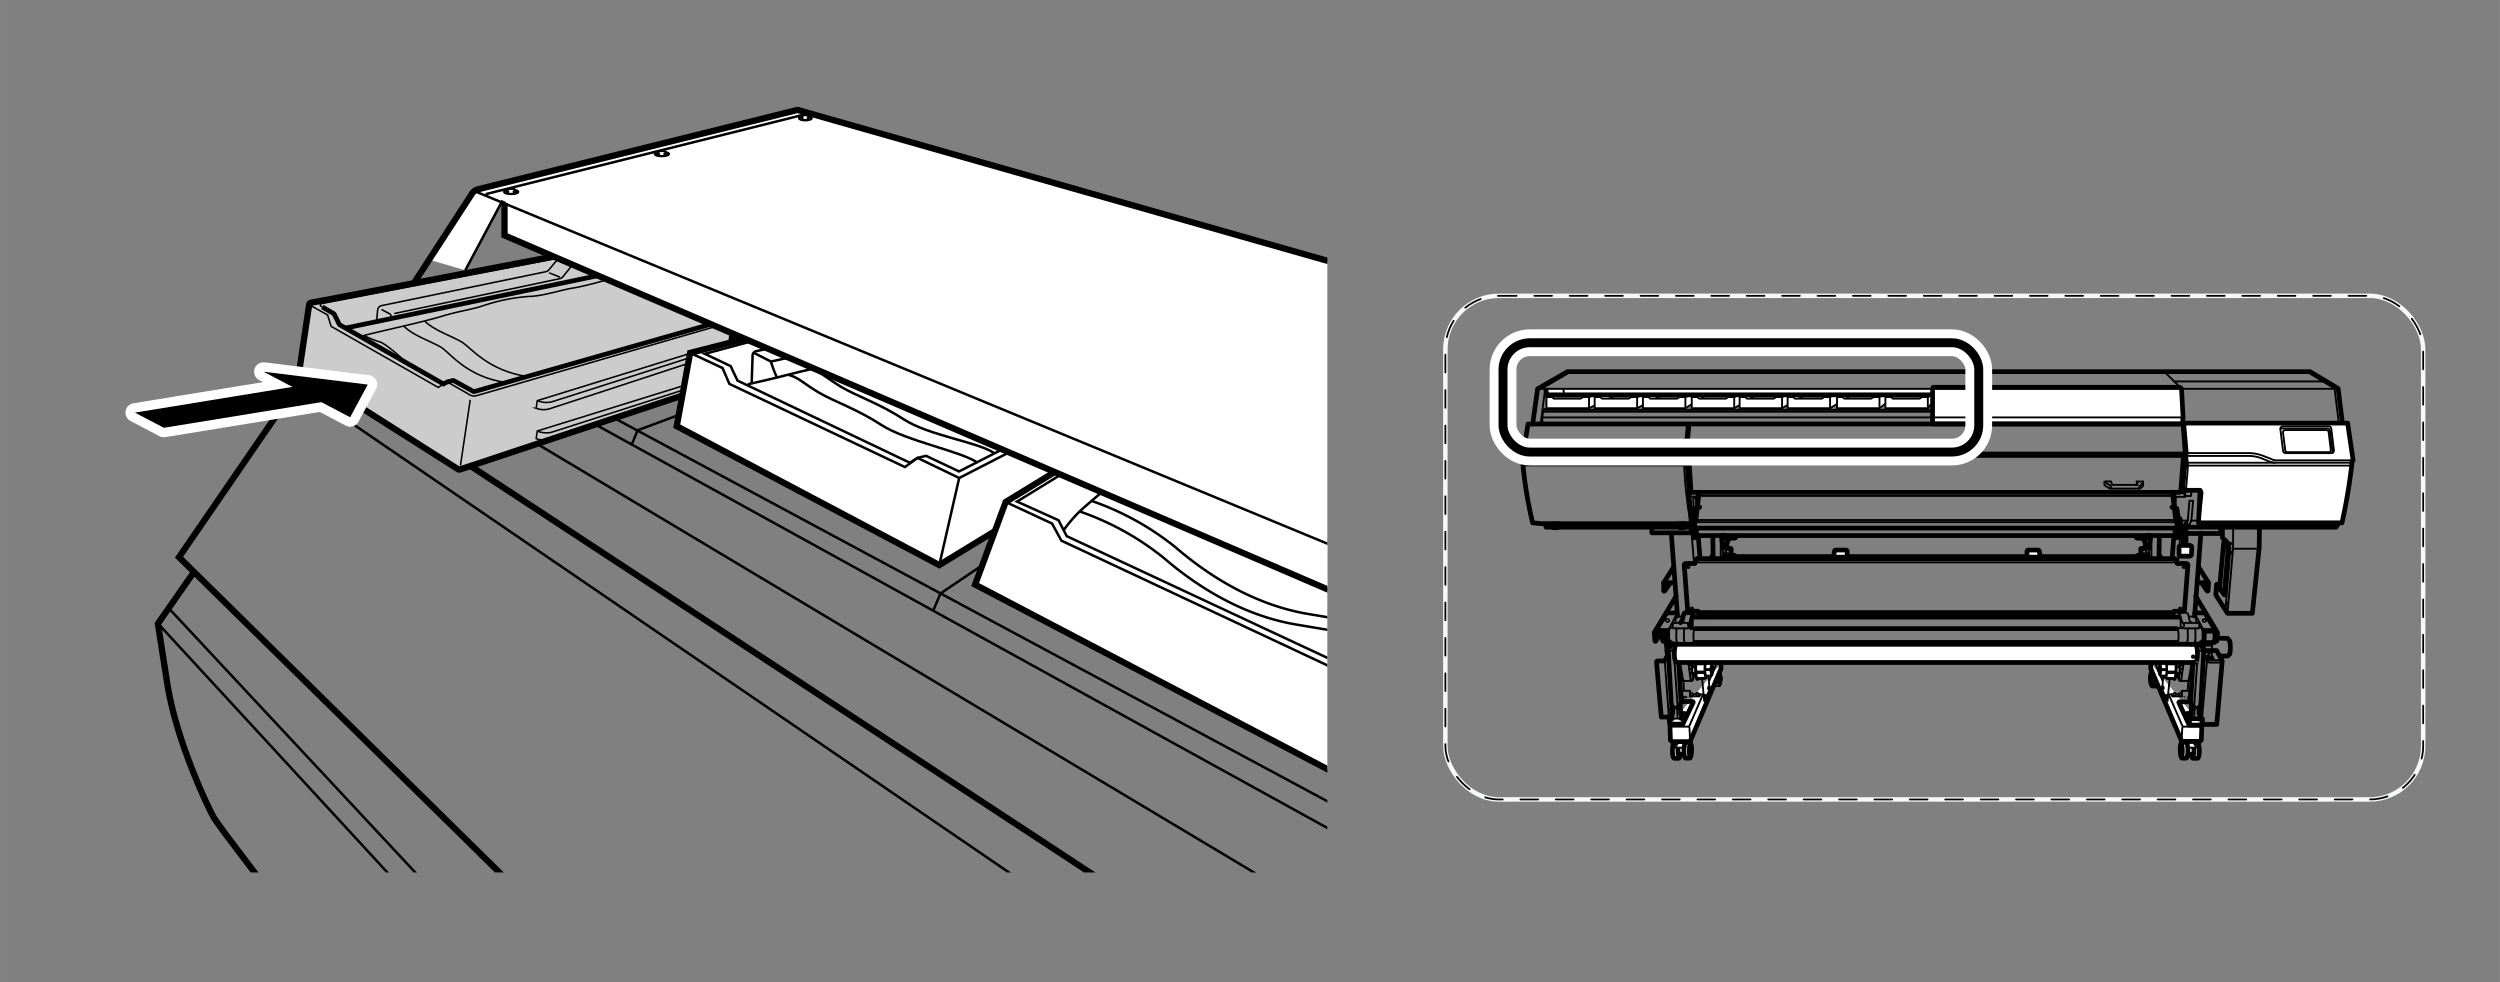 <svg xmlns="http://www.w3.org/2000/svg" xmlns:xlink="http://www.w3.org/1999/xlink" width="140mm" height="55mm" viewBox="0 0 396.85 155.91"><rect x="0" y="0" width="396.85" height="155.91" fill="#808080" stroke="none"/><defs><style>.cls-1,.cls-10,.cls-12,.cls-13,.cls-16,.cls-17,.cls-20,.cls-4,.cls-5,.cls-7,.cls-8,.cls-9{fill:none;}.cls-18,.cls-19,.cls-2,.cls-3,.cls-6{fill:#fff;}.cls-10,.cls-12,.cls-13,.cls-15,.cls-16,.cls-17,.cls-18,.cls-19,.cls-2,.cls-20,.cls-3,.cls-4,.cls-5,.cls-6,.cls-8{stroke:#000;}.cls-10,.cls-15,.cls-2,.cls-20,.cls-21,.cls-3,.cls-4,.cls-5,.cls-8,.cls-9{stroke-linecap:round;}.cls-10,.cls-2,.cls-21,.cls-3,.cls-4,.cls-5,.cls-8,.cls-9{stroke-linejoin:round;}.cls-2,.cls-4{stroke-width:0.3px;}.cls-17,.cls-3,.cls-5,.cls-6{stroke-width:0.75px;}.cls-12,.cls-13,.cls-15,.cls-16,.cls-17,.cls-18,.cls-19,.cls-20,.cls-6,.cls-7{stroke-miterlimit:10;}.cls-7{stroke:#f7f8f8;stroke-width:0.71px;}.cls-8{stroke-width:0.28px;stroke-dasharray:2.81 2.81 2.81 2.81 2.81 2.81;}.cls-21,.cls-9{stroke:#fff;}.cls-9{stroke-width:4.25px;}.cls-10{stroke-width:1.42px;}.cls-11{clip-path:url(#clip-path);}.cls-12,.cls-19{stroke-width:0.4px;}.cls-14{clip-path:url(#clip-path-2);}.cls-15{fill:#ccc;}.cls-16{stroke-width:0.25px;}.cls-21{stroke-width:3px;}</style><clipPath id="clip-path"><rect id="SVGID" class="cls-1" x="18.77" y="13.42" width="191.93" height="125.08"/></clipPath><clipPath id="clip-path-2"><polygon class="cls-1" points="80.05 32.51 80.05 37.66 117.37 53.72 117.14 54.38 109.51 56.32 107.39 67.95 71.67 78.55 44.36 59.34 48.93 40.81 80.05 32.51"/></clipPath></defs><g id="レイヤー_4" data-name="レイヤー 4"><rect class="cls-1" width="396.85" height="155.91"/></g><g id="レイヤー_2" data-name="レイヤー 2"><polygon class="cls-2" points="350.27 104.12 350.55 104.58 351.42 104.58 351.17 104.12 350.27 104.12"/><path class="cls-3" d="M266.54,117.88h-.73c-.17,0-.32.54-.33,1.23s.11,1.26.29,1.27h.72c.17,0,.32-.54.33-1.23S266.71,117.89,266.54,117.88Z"/><ellipse class="cls-4" cx="266.51" cy="119.13" rx="1.25" ry="0.31" transform="translate(142.77 383.53) rotate(-89)"/><path class="cls-3" d="M266.63,117.56v.4a5.68,5.68,0,0,0-.27.88c0,.26,0,.8,0,.8l.1.08h1.06l0-2.16"/><polyline class="cls-2" points="266.26 118.55 266.39 119 266.49 119 266.49 118.45"/><polyline class="cls-2" points="266.99 118.53 267.19 119.02 267.37 119.02 267.5 118.39"/><path class="cls-2" d="M266.32,118a2.34,2.34,0,0,1-.31.5c-.13.11-.07.2,0,.19H267a.63.63,0,0,0,.41-.25l.18-.38s.06-.18-.13-.17h-.8A.28.28,0,0,0,266.32,118Z"/><path class="cls-3" d="M268.26,117.85h-.64c-.16,0-.3.54-.31,1.23s.1,1.26.26,1.27h.65c.16,0,.3-.55.31-1.24S268.42,117.86,268.26,117.85Z"/><ellipse class="cls-4" cx="268.29" cy="119.1" rx="1.04" ry="0.24" transform="translate(144.84 385.41) rotate(-89.07)"/><ellipse class="cls-4" cx="268.24" cy="119.1" rx="1.25" ry="0.29" transform="translate(144.79 385.36) rotate(-89.07)"/><ellipse class="cls-4" cx="268.37" cy="119.1" rx="0.76" ry="0.18" transform="translate(144.91 385.49) rotate(-89.07)"/><path class="cls-2" d="M273,106.72h-.64c-.16,0-.3.48-.31,1.08s.1,1.1.26,1.11.59,0,.65,0,.3-.47.31-1.08S273.15,106.73,273,106.72Z"/><ellipse class="cls-4" cx="273.02" cy="107.82" rx="0.91" ry="0.24" transform="translate(160.06 378.75) rotate(-88.92)"/><ellipse class="cls-4" cx="272.97" cy="107.81" rx="1.1" ry="0.29" transform="translate(160.02 378.7) rotate(-88.92)"/><ellipse class="cls-4" cx="273.1" cy="107.82" rx="0.66" ry="0.18" transform="translate(160.14 378.83) rotate(-88.92)"/><path class="cls-3" d="M265.21,115a2.75,2.75,0,0,0-.11.51c0,.15.07,2,.07,2l.23.22,2.81,0,.15-.19,4.83-11.37,0-.87"/><line class="cls-4" x1="272.55" y1="105.18" x2="271.33" y2="108.05"/><path class="cls-2" d="M269.47,105.93h-.74s-.1,0-.1.43.1.47.1.47h.67"/><path class="cls-2" d="M269.5,107.78l1.12,0,.21-.15c.15,0,.27-.59.27-1.31S271,105,270.83,105l-.07-.11-1.21-.11-.06-.05h-.22s-.19.23-.19,1.62.26,1.56.26,1.56h.18l.06-.1Z"/><path class="cls-2" d="M271.74,107.22c.11,0,.21-.42.21-.92s-.1-.92-.21-.92l-.07-.07h-.8c-.1,0-.18.27-.18,1.12s.21.84.21.84Z"/><path class="cls-4" d="M271.74,107.22c-.11,0-.2-.42-.2-.92s.09-.92.2-.92"/><ellipse class="cls-4" cx="271.8" cy="106.3" rx="0.11" ry="0.51"/><path class="cls-4" d="M270.57,106.56c0-.09,0-.17,0-.26a6.14,6.14,0,0,1,.06-.82"/><ellipse class="cls-2" cx="271.88" cy="106.3" rx="0.08" ry="0.35"/><line class="cls-4" x1="271.54" y1="106.38" x2="270.74" y2="106.38"/><line class="cls-4" x1="271.54" y1="106.21" x2="270.74" y2="106.21"/><path class="cls-4" d="M269.36,105.21l1.1,0,.2,0c0-.18.11-.29.17-.29"/><path class="cls-4" d="M269.31,106.84h1.27c.05.45.14.77.25.77"/><line class="cls-4" x1="269.39" y1="105.46" x2="270.57" y2="105.46"/><path class="cls-4" d="M270.46,105.24c-.17.07,0,.14,0,.12l.16.12"/><path class="cls-4" d="M269.36,106.6h1.18l-.15.09s-.06.07,0,.12"/><path class="cls-4" d="M269.49,104.71a3.23,3.23,0,0,0-.23,1.61c0,1.28.26,1.57.26,1.57"/><line class="cls-4" x1="269.51" y1="104.93" x2="270.79" y2="104.97"/><line class="cls-4" x1="269.45" y1="107.64" x2="270.78" y2="107.61"/><path class="cls-4" d="M266.71,105.2l.43,2.63a.35.35,0,0,0,.34.26h1c.25,0,.34-.26.49-1.29"/><path class="cls-4" d="M268,105.16l.34,2.48s0,.45.2.45"/><line class="cls-4" x1="268.42" y1="105.2" x2="268.59" y2="106.1"/><line class="cls-4" x1="268.73" y1="105.93" x2="268.76" y2="105.2"/><line class="cls-4" x1="268.08" y1="105.65" x2="268.51" y2="105.65"/><line class="cls-4" x1="268.14" y1="106.2" x2="268.59" y2="106.2"/><line class="cls-4" x1="268.7" y1="106.74" x2="268.68" y2="107.96"/><line class="cls-4" x1="268.59" y1="106.48" x2="268.27" y2="107.17"/><path class="cls-2" d="M264.93,98.4c0-.07-.11-.12-.24-.12s-.25,0-.25.12v.19c0,.06.11.11.25.11s.24,0,.24-.11Z"/><path class="cls-2" d="M267.59,113.14c0-.06-.08-.12-.19-.12s-.19.06-.19.12v.2c0,.06.08.12.19.12s.19-.06.19-.12Z"/><polyline class="cls-5" points="371.43 82.81 370.83 83.69 347.35 83.69 347.33 83.58 346.88 83.58"/><polyline class="cls-2" points="247.03 62.53 245.49 63.03 245.49 64.8 252.24 64.8 256.88 62.56 253.71 62.51 252.24 63.03 251.32 63.03 250.91 63.28 246.65 63.28 246.39 63.03 245.49 63.03"/><polyline class="cls-2" points="254.68 62.53 253.14 63.03 253.14 64.8 259.88 64.8 264.18 62.56 261.36 62.51 259.88 63.03 258.96 63.03 258.55 63.28 254.29 63.28 254.04 63.03 253.14 63.03"/><polyline class="cls-2" points="262.34 62.53 260.8 63.03 260.8 64.8 267.54 64.8 271.2 62.49 269.02 62.51 267.54 63.03 266.62 63.03 266.22 63.28 261.96 63.28 261.7 63.03 260.8 63.03"/><polyline class="cls-2" points="270.09 62.53 268.55 63.03 268.55 64.8 275.29 64.8 279.21 62.45 276.47 62.43 275.29 63.03 274.37 63.03 273.97 63.28 269.71 63.28 269.45 63.03 268.55 63.03"/><polyline class="cls-2" points="277.69 62.53 276.15 63.03 276.15 64.8 282.89 64.8 286.94 62.45 284.07 62.43 282.89 63.03 281.97 63.03 281.56 63.28 277.31 63.28 277.05 63.03 276.15 63.03"/><polyline class="cls-2" points="284.8 62.53 283.77 63.03 283.77 64.8 290.51 64.8 294.3 62.51 291.54 62.38 290.51 63.03 289.59 63.03 289.19 63.28 284.93 63.28 284.67 63.03 283.77 63.03"/><polyline class="cls-2" points="292.4 62.53 291.61 63.03 291.61 64.8 298.35 64.8 299.98 63.58 299.82 61.98 298.35 63.03 297.43 63.03 297.02 63.28 292.76 63.28 292.5 63.03 291.61 63.03"/><polyline class="cls-2" points="299.85 62.53 299.29 63.03 299.29 64.8 306.03 64.8 307.19 63.3 307.04 61.96 306.03 63.03 305.11 63.03 304.71 63.28 300.45 63.28 300.19 63.03 299.29 63.03"/><polyline class="cls-6" points="245.39 61.83 245.54 62.68 309.14 62.68 309.14 61.83"/><polyline class="cls-5" points="245.41 83.15 245.41 83.69 268.38 83.69"/><path class="cls-5" d="M268.34,83.13H244.72L243.29,83a67.78,67.78,0,0,1-1.52-9,1.71,1.71,0,0,1,.06-.47l.2-1.18-.24-.32.77-4.72h.74l.78-5.58L248.82,59H366.7l4.46,2.68.68,5.49"/><line class="cls-4" x1="241.83" y1="73.52" x2="267.33" y2="73.52"/><line class="cls-4" x1="241.81" y1="73.88" x2="267.29" y2="73.88"/><polygon class="cls-3" points="246.44 83.15 246.56 83.77 247.21 83.77 247.31 83.13 246.44 83.15"/><polygon class="cls-3" points="266.52 83.15 266.64 83.77 267.29 83.77 267.39 83.13 266.52 83.15"/><polyline class="cls-5" points="262.21 83.71 262.21 84.58 268.63 84.58"/><line class="cls-4" x1="245.26" y1="61.85" x2="244.57" y2="67.27"/><polyline class="cls-4" points="245.39 61.83 245.54 62.68 309.14 62.68 309.14 61.83"/><line class="cls-4" x1="244.74" y1="61.7" x2="249.28" y2="59.02"/><line class="cls-4" x1="248.19" y1="61.79" x2="248.26" y2="62.64"/><polyline class="cls-4" points="245.47 64.85 244.96 65.06 307.46 65.06"/><polyline class="cls-4" points="244.96 65.06 244.96 65.36 307.55 65.36"/><polyline class="cls-4" points="244.96 65.36 244.81 66.26 244.87 67.29"/><line class="cls-4" x1="252.24" y1="63.03" x2="252.24" y2="64.8"/><line class="cls-4" x1="259.88" y1="63.03" x2="259.88" y2="64.8"/><line class="cls-4" x1="267.54" y1="63.03" x2="267.54" y2="64.8"/><line class="cls-4" x1="275.29" y1="63.03" x2="275.29" y2="64.8"/><line class="cls-4" x1="282.89" y1="63.03" x2="282.89" y2="64.8"/><line class="cls-4" x1="290.51" y1="63.03" x2="290.51" y2="64.8"/><line class="cls-4" x1="298.35" y1="63.03" x2="298.35" y2="64.8"/><line class="cls-4" x1="306.03" y1="63.03" x2="306.03" y2="64.8"/><polygon class="cls-3" points="346.47 67.3 306.78 67.3 306.78 61.7 306.87 61.48 346.04 61.48 346.3 61.7 346.54 66.11 346.47 67.3"/><line class="cls-5" x1="243.3" y1="67.3" x2="346.44" y2="67.3"/><line class="cls-4" x1="244.04" y1="61.72" x2="371.09" y2="61.72"/><polyline class="cls-4" points="366.22 59.01 370.59 61.68 371.26 67.11"/><line class="cls-4" x1="346.3" y1="61.7" x2="343.58" y2="59.01"/><line class="cls-4" x1="345.15" y1="60.55" x2="368.79" y2="60.55"/><line class="cls-4" x1="244.81" y1="66.26" x2="346.47" y2="66.26"/><path class="cls-3" d="M346.57,67.59v-.42h26.1l.87,5.91-.22.38,0,.36A89.17,89.17,0,0,1,371.77,83H349l.25-5.17H347l-.36-.16-.13-.36.42-4.94Z"/><path class="cls-4" d="M346.86,67.17l.41,4.75H357a6.76,6.76,0,0,1,2.28.45l1.16.45a2,2,0,0,0,1.15.26h12"/><path class="cls-4" d="M347.27,71.92l-.09.45s.09.93.13,1.32S347,77.8,347,77.8"/><path class="cls-4" d="M347.18,72.37H357a6,6,0,0,1,2.31.51l.87.36a3.37,3.37,0,0,0,1.22.22h11.95"/><line class="cls-4" x1="361.11" y1="73.46" x2="347.37" y2="73.46"/><line class="cls-4" x1="347.31" y1="73.91" x2="373.22" y2="73.91"/><path class="cls-4" d="M370.49,71.45l-.42-3.4a.43.43,0,0,0-.43-.38h-7.22a.44.44,0,0,0-.43.49l.43,3.4a.42.42,0,0,0,.42.37h7.23A.42.42,0,0,0,370.49,71.45Z"/><path class="cls-4" d="M370,71.38l-.35-2.8a.35.35,0,0,0-.35-.31h-6.54a.36.36,0,0,0-.35.4l.35,2.8a.36.36,0,0,0,.35.31h6.54A.35.35,0,0,0,370,71.38Z"/><path class="cls-4" d="M370.28,71.87v-.08l-.43-3.4a.43.43,0,0,0-.42-.38H362.2a.58.58,0,0,0-.18,0"/><path class="cls-4" d="M349.26,77.8a.37.37,0,0,1,.36.4c0,.54-.52,4.69-.52,4.69"/><polyline class="cls-4" points="347.35 83.69 347.86 82.64 348.14 79.49 347.56 79.49 347.29 82.64 346.77 83.69 346.09 83.69"/><polyline class="cls-5" points="345.94 84.69 352.38 84.69 352.59 83.96 352.59 83.73"/><polyline class="cls-5" points="352.79 83.73 352.79 85.38 353.56 86.1 353.64 87.88 353.09 94.43 351.87 92.76 351.74 94.43 353.6 97.36 357.54 97.36 358.63 86.92 358.67 83.71"/><polyline class="cls-4" points="354.5 83.71 354.48 87.05 353.6 97.36"/><line class="cls-4" x1="354.56" y1="87.11" x2="358.59" y2="87.11"/><polyline class="cls-4" points="353.56 86.1 354.07 86.94 353.28 96.7"/><path class="cls-5" d="M353.19,85.78s-.19.39-.21.45-.64,7.13-.64,7.13"/><ellipse class="cls-4" cx="354.07" cy="86.3" rx="0.09" ry="0.17"/><ellipse class="cls-4" cx="354.16" cy="87.73" rx="0.09" ry="0.17"/><ellipse class="cls-4" cx="353.47" cy="95.82" rx="0.09" ry="0.17"/><ellipse class="cls-4" cx="351.97" cy="93.7" rx="0.09" ry="0.17"/><path class="cls-3" d="M346.6,83.7v3.2H347V83.15l-.24.51Z"/><path class="cls-3" d="M346.21,86.59h1.42a.3.3,0,0,1,.3.31L347.88,88a.31.31,0,0,1-.3.29h-1.37a.31.31,0,0,1-.3-.3V86.89A.31.31,0,0,1,346.21,86.59Z"/><polyline class="cls-4" points="346.9 77.84 346.86 78.87 345.4 78.87 345.36 80.56"/><line class="cls-4" x1="345.4" y1="78.87" x2="345.06" y2="78.2"/><path class="cls-4" d="M334.06,76.49V77a3.85,3.85,0,0,0,.94.57h4.6c.26,0,.6-.45.6-.45v-.36l0-.32h-1l0,.53H335.3l-.2-.55h-.92Z"/><path class="cls-4" d="M334.06,76.49l.89.56c.3.19.05.53.05.53"/><path class="cls-4" d="M339.6,77.58a.44.44,0,0,1,.15-.49c.26-.21.41-.38.41-.64"/><polyline class="cls-4" points="339.13 76.98 339.34 76.98 339.17 76.45"/><line class="cls-4" x1="346.88" y1="71.85" x2="267.77" y2="71.85"/><polyline class="cls-4" points="267.8 67.39 267.33 72.02 241.79 72.02"/><polyline class="cls-4" points="267.33 72.02 267.39 72.34 242.03 72.34"/><path class="cls-4" d="M267.39,72.34l-.07,1a73.94,73.94,0,0,0,1,9.53"/><path class="cls-4" d="M345.17,80.43s0,.17.27.17h.26l0,.9"/><polyline class="cls-5" points="345.21 80.88 345.31 80.73 345.55 80.73 345.81 82.36 345.89 82.29 346 82.29 346.15 82.61 346.13 84.01 345.64 85.38 345.53 85.27 345.21 84.88"/><line class="cls-4" x1="347.28" y1="82.64" x2="346.15" y2="82.64"/><line class="cls-4" x1="347.86" y1="82.64" x2="348.95" y2="82.64"/><polyline class="cls-4" points="347.91 77.84 347.8 78.74 346.88 78.74 346.58 78.27"/><polyline class="cls-4" points="345.17 78.27 346.58 78.27 346.63 77.64"/><path class="cls-5" d="M269.65,78.18v.54l-.45,3.83-.19.39v.89h.28v1s.08.19.47.19h75.06c.39,0,.47-.19.47-.19v-1h.28v-.89l-.19-.39-.45-3.83v-.54"/><polyline class="cls-5" points="269.29 83.83 294.59 83.83 319.99 83.83 345.29 83.83"/><polyline class="cls-5" points="269.37 80.88 269.27 80.73 269.03 80.73 268.77 82.36 268.69 82.29 268.58 82.29 268.43 82.61 268.45 84.01 268.95 85.38 269.05 85.27 269.37 84.88"/><polyline class="cls-4" points="269.2 82.55 291.17 82.55 323.42 82.55 345.38 82.55"/><polyline class="cls-4" points="269.07 82.89 291.04 82.89 323.54 82.89 345.51 82.89"/><polyline class="cls-4" points="269.65 78.72 294.76 78.72 319.82 78.72 344.93 78.72"/><polyline class="cls-5" points="268.12 67.36 267.67 71.89 267.74 72.3 346.79 72.3 346.88 71.91"/><line class="cls-5" x1="267.93" y1="67.33" x2="268.03" y2="67.68"/><polyline class="cls-5" points="267.74 72.3 268.19 78.31 268.12 78.95 268.48 82.45"/><path class="cls-5" d="M268.06,72.37l.36,5.43a.38.38,0,0,0,.38.36h77.1a.29.29,0,0,0,.29-.27l.43-5.62"/><polyline class="cls-4" points="268.38 80.64 269.27 80.64 269.41 80.56"/><polyline class="cls-4" points="269.64 78.33 269.21 78.85 268.12 78.85"/><polyline class="cls-4" points="269.27 80.64 269.21 78.85 268.79 79.15 268.83 80.64"/><circle class="cls-4" cx="269.79" cy="80.52" r="0.24"/><circle class="cls-4" cx="344.8" cy="80.52" r="0.24"/><line class="cls-5" x1="265.3" y1="84.64" x2="266.29" y2="97.8"/><path class="cls-5" d="M265.68,90l-1.58,2.5,0,1.24a.09.09,0,0,0,.17.05l.85-1.22"/><line class="cls-5" x1="264.1" y1="92.5" x2="265.85" y2="92.5"/><line class="cls-4" x1="268.53" y1="84.67" x2="268.91" y2="89.4"/><line class="cls-5" x1="269.58" y1="84.97" x2="269.86" y2="88.67"/><line class="cls-5" x1="271.89" y1="85.03" x2="271.95" y2="88.69"/><path class="cls-5" d="M271.89,88.12a1,1,0,0,0-.24.57"/><line class="cls-4" x1="273.15" y1="85.01" x2="273.15" y2="88.67"/><path class="cls-4" d="M273.5,85l.08,1a1.23,1.23,0,0,1,.19.48,2.4,2.4,0,0,1,0,.4"/><path class="cls-5" d="M273.28,85l.08,1a1.23,1.23,0,0,1,.19.48,1.74,1.74,0,0,1,0,.4h.23l.34-.22a3.78,3.78,0,0,1,.09-.61.93.93,0,0,1,.13-.26l.07-.21"/><path class="cls-5" d="M275.64,85a.51.51,0,0,1-.25.43l-1.12,0-.11.06H274s-.21-.11-.26-.53"/><line class="cls-4" x1="273.98" y1="86.64" x2="273.98" y2="88.04"/><path class="cls-5" d="M275.43,88.3a.45.45,0,0,0-.1-.15h-.53l-.1-.08h-.86s-.07,0-.07.58"/><path class="cls-4" d="M274.7,88.07a1.36,1.36,0,0,0-.08.61"/><line class="cls-4" x1="273.16" y1="87.14" x2="273.56" y2="86.8"/><line class="cls-4" x1="273.97" y1="87.54" x2="273.21" y2="88.57"/><line class="cls-4" x1="273.5" y1="86.16" x2="273.52" y2="88.67"/><polyline class="cls-5" points="291.03 88.35 275.31 88.35 275.31 88.68"/><line class="cls-5" x1="321.64" y1="88.35" x2="293.23" y2="88.35"/><path class="cls-5" d="M274,87.06h.72c.16,0,.08.31.07.4a5.54,5.54,0,0,0,.06.69"/><line class="cls-4" x1="269.05" y1="89.28" x2="345.62" y2="89.28"/><circle class="cls-4" cx="267.98" cy="89.97" r="0.21"/><circle class="cls-4" cx="268.57" cy="96.65" r="0.21"/><path class="cls-5" d="M266.05,94.66l-3.45,5.76.1,1.32a.09.09,0,0,0,.17,0l.77-1.33"/><polyline class="cls-5" points="262.66 100.42 264.49 100.42 264.61 102.51 264.89 102.92 265.28 102.09"/><path class="cls-5" d="M263.88,100.44c-.09.81,0,1.39.2,1.39h.46"/><path class="cls-4" d="M268.11,99.55c-.15.26-.28.2-.28.2h-2.2a.45.45,0,0,1-.13-.25,2.77,2.77,0,0,1,.05-.36.36.36,0,0,1,.34-.26h1.85c.24,0,.27.17.22.48"/><path class="cls-5" d="M266.77,98.85l.23-.31a1.12,1.12,0,0,0,.13-.42c0-.17.16-.86.4-.86h1.12a.18.18,0,0,1,.11.19.71.71,0,0,1-.06.38,2.08,2.08,0,0,0-.19.61,5.49,5.49,0,0,0,0,1.24"/><path class="cls-4" d="M268,99a2.88,2.88,0,0,0,.34-.53c.05-.16.19-.76.26-1"/><path class="cls-4" d="M267.13,97.87h-1s-.18.17-.18,1"/><path class="cls-5" d="M265.18,102l-.11.21-.34-.74v-1.38H263s-.17-.13,0-.27,1.43-2.33,1.43-2.33a.62.62,0,0,1,.37-.19h1.39"/><line class="cls-4" x1="266.18" y1="97.45" x2="264.83" y2="100.02"/><path class="cls-4" d="M266.13,99.76c-.1,1.74,0,2.43.29,2.43h1.27a.34.34,0,0,0,.09-.13"/><path class="cls-4" d="M267.33,99.76c-.09,1.74,0,2.43.29,2.43"/><path class="cls-4" d="M266.21,102h-.95c-.09,0-.38-.27-.38-1.17s.27-1.19.4-1.19h.24"/><path class="cls-4" d="M268,99.71h1a.08.08,0,0,1,.09.08s-.27,0-.27,1.13S269,102,269,102a.31.31,0,0,1-.14.06h-1.4"/><line class="cls-5" x1="269.08" y1="99.79" x2="345.52" y2="99.79"/><polyline class="cls-5" points="269.02 101.98 319.43 101.98 319.53 101.98 345.59 101.98"/><line class="cls-5" x1="268.68" y1="97.96" x2="345.92" y2="97.96"/><line class="cls-5" x1="270.47" y1="97.29" x2="270.47" y2="97.93"/><line class="cls-4" x1="269.44" y1="97.02" x2="269.44" y2="97.95"/><polyline class="cls-2" points="265.75 104.9 266.03 104.9 266.21 105.01 266.21 105.17 266.07 105.28 265.75 105.28"/><ellipse class="cls-2" cx="266.68" cy="102.39" rx="0.24" ry="0.11"/><circle class="cls-2" cx="266.47" cy="104.24" r="0.19"/><path class="cls-5" d="M264.54,102l.07,1.44.06.18v.49l-.45.82h-1.16s-.09,0-.09.21.75,8.69.75,8.69h1.21l.06-.1v.31l0,.09.05.82h2.1l1.63-3.43a.11.11,0,0,0-.11-.16h-1.76"/><polyline class="cls-4" points="264.99 114.07 267.06 114.07 267.06 114.98"/><line class="cls-4" x1="264.27" y1="105" x2="264.91" y2="113.78"/><path class="cls-5" d="M265.38,114.07s0-.6,0-.73.16-.12.16-.12l0-1s-.16,0-.19-.06-.53-8.88-.53-8.88l.42-.92h.8"/><line class="cls-4" x1="265.68" y1="103.36" x2="265.76" y2="104.77"/><line class="cls-4" x1="265.83" y1="105.36" x2="266.31" y2="112.24"/><path class="cls-5" d="M266.23,112.32a.3.3,0,0,0,.24-.12l.4-.73-.39-6.3"/><line class="cls-5" x1="266.71" y1="111.79" x2="266.82" y2="113.49"/><polyline class="cls-5" points="266.84 113.22 267.03 113.23 267.05 113.6 266.82 114.03"/><line class="cls-4" x1="266.23" y1="112.41" x2="266.31" y2="113.94"/><line class="cls-4" x1="264.75" y1="103.31" x2="265.68" y2="103.31"/><path class="cls-4" d="M265.44,112.51h-.27s-.13,0-.13.29.18.34.18.34h.28"/><path class="cls-4" d="M268.27,110.66l0-1H267l.09,1S268.29,110.68,268.27,110.66Z"/><line class="cls-4" x1="267.14" y1="107.83" x2="266.71" y2="108.54"/><line class="cls-4" x1="267.03" y1="109.69" x2="266.79" y2="110.06"/><line class="cls-4" x1="267.29" y1="110.7" x2="266.9" y2="111.32"/><polyline class="cls-4" points="268.31 110.55 269.77 110.55 269.92 110.23 270.43 110.23 270.52 111.28 271.38 109.48 271.2 107.28"/><line class="cls-4" x1="270.43" y1="110.23" x2="270.2" y2="107.83"/><line class="cls-4" x1="269.92" y1="110.23" x2="268.29" y2="110.23"/><line class="cls-4" x1="267.33" y1="109.65" x2="267.22" y2="108.02"/><path class="cls-2" d="M268.7,110.14c0-.06-.08-.11-.19-.11s-.19,0-.19.11v.2c0,.07.09.12.19.12s.19,0,.19-.12Z"/><path class="cls-2" d="M269.65,110.12c0-.06-.09-.12-.2-.12s-.19.06-.19.12v.2c0,.07.09.12.19.12s.2,0,.2-.12Z"/><path class="cls-2" d="M270.78,110.74s.08-.09.08-.2,0-.21-.09-.21h-.14c-.05,0-.09.09-.09.21s0,.21.09.2Z"/><path class="cls-2" d="M271.38,109.42s.08-.1.08-.21,0-.21-.09-.21h-.14c-.05,0-.09.1-.09.21s0,.21.09.21Z"/><line class="cls-4" x1="270.3" y1="110.31" x2="268.19" y2="115.2"/><polyline class="cls-4" points="265.15 115.35 268.08 115.35 268.19 115.54 268.29 117.51"/><path class="cls-3" d="M348.07,117.88h.72c.17,0,.32.54.34,1.23s-.12,1.26-.29,1.27h-.72c-.17,0-.32-.54-.33-1.23S347.9,117.89,348.07,117.88Z"/><ellipse class="cls-4" cx="348.1" cy="119.13" rx="0.31" ry="1.25" transform="translate(-2.02 6.07) rotate(-1)"/><path class="cls-3" d="M348,117.56v.4a5.68,5.68,0,0,1,.27.88,7.51,7.51,0,0,1,0,.8l-.09.08h-1.06l0-2.16"/><polyline class="cls-2" points="348.35 118.55 348.22 119 348.12 119 348.12 118.45"/><polyline class="cls-2" points="347.62 118.53 347.41 119.02 347.24 119.02 347.11 118.39"/><path class="cls-2" d="M348.28,118a2.51,2.51,0,0,0,.32.5c.13.11.07.2,0,.19h-.95a.63.63,0,0,1-.41-.25l-.18-.38s-.06-.18.13-.17h.8A.26.26,0,0,1,348.28,118Z"/><path class="cls-3" d="M346.35,117.85H347c.16,0,.3.54.31,1.23s-.1,1.26-.27,1.27h-.64c-.16,0-.3-.55-.31-1.24S346.19,117.86,346.35,117.85Z"/><ellipse class="cls-4" cx="346.32" cy="119.1" rx="0.24" ry="1.04" transform="translate(-1.89 5.66) rotate(-0.93)"/><ellipse class="cls-4" cx="346.37" cy="119.1" rx="0.29" ry="1.25" transform="translate(-1.89 5.66) rotate(-0.93)"/><ellipse class="cls-4" cx="346.24" cy="119.1" rx="0.18" ry="0.76" transform="translate(-1.89 5.65) rotate(-0.93)"/><path class="cls-3" d="M341.62,106.72h.64c.16,0,.3.48.31,1.08s-.11,1.1-.27,1.11-.58,0-.64,0-.3-.47-.31-1.08S341.45,106.73,341.62,106.72Z"/><ellipse class="cls-4" cx="341.59" cy="107.82" rx="0.24" ry="0.91" transform="translate(-1.98 6.48) rotate(-1.08)"/><ellipse class="cls-4" cx="341.64" cy="107.81" rx="0.29" ry="1.1" transform="translate(-1.98 6.48) rotate(-1.08)"/><ellipse class="cls-4" cx="341.51" cy="107.82" rx="0.18" ry="0.66" transform="translate(-1.98 6.47) rotate(-1.08)"/><path class="cls-3" d="M349.43,115.09a1.5,1.5,0,0,1,.08.38c0,.15-.07,2-.07,2l-.23.22-2.81,0-.15-.19-4.84-11.37,0-.87"/><line class="cls-4" x1="342.06" y1="105.18" x2="343.28" y2="108.05"/><path class="cls-2" d="M345.14,105.93h.74s.1,0,.1.43-.1.47-.1.47h-.68"/><path class="cls-2" d="M345.1,107.78l-1.11,0-.21-.15c-.15,0-.27-.59-.27-1.31s.12-1.32.27-1.32l.07-.11,1.21-.11.05-.05h.23s.19.23.19,1.62-.26,1.56-.26,1.56h-.18l-.06-.1Z"/><path class="cls-2" d="M342.87,107.22c-.12,0-.21-.42-.21-.92s.09-.92.21-.92l.07-.07h.79c.11,0,.19.27.19,1.12s-.22.84-.22.84Z"/><path class="cls-4" d="M342.87,107.22c.11,0,.2-.42.2-.92s-.09-.92-.2-.92"/><ellipse class="cls-4" cx="342.81" cy="106.3" rx="0.11" ry="0.51"/><path class="cls-4" d="M344,106.56v-.26a6.32,6.32,0,0,0-.05-.82"/><ellipse class="cls-2" cx="342.73" cy="106.3" rx="0.08" ry="0.35"/><line class="cls-4" x1="343.07" y1="106.38" x2="343.87" y2="106.38"/><line class="cls-4" x1="343.07" y1="106.21" x2="343.87" y2="106.21"/><path class="cls-4" d="M345.25,105.21l-1.1,0-.2,0c-.05-.18-.11-.29-.17-.29"/><path class="cls-4" d="M345.3,106.84H344c0,.45-.15.77-.25.77"/><line class="cls-4" x1="345.22" y1="105.46" x2="344.03" y2="105.46"/><path class="cls-4" d="M344.15,105.24c.16.07.05.14,0,.12l-.16.12"/><path class="cls-4" d="M345.25,106.6h-1.19l.16.09s.06.07,0,.12"/><path class="cls-4" d="M345.11,104.71a3.11,3.11,0,0,1,.24,1.61c0,1.28-.26,1.57-.26,1.57"/><line class="cls-4" x1="345.1" y1="104.93" x2="343.82" y2="104.97"/><line class="cls-4" x1="345.16" y1="107.64" x2="343.83" y2="107.61"/><path class="cls-4" d="M347.9,105.2l-.43,2.63a.35.35,0,0,1-.34.26h-1c-.26,0-.34-.26-.49-1.29"/><path class="cls-4" d="M346.64,105.16l-.35,2.48s0,.45-.19.45"/><line class="cls-4" x1="346.19" y1="105.2" x2="346.02" y2="106.1"/><line class="cls-4" x1="345.88" y1="105.93" x2="345.84" y2="105.2"/><line class="cls-4" x1="346.53" y1="105.65" x2="346.1" y2="105.65"/><line class="cls-4" x1="346.47" y1="106.2" x2="346.02" y2="106.2"/><line class="cls-4" x1="345.91" y1="106.74" x2="345.93" y2="107.96"/><line class="cls-4" x1="346.02" y1="106.48" x2="346.34" y2="107.17"/><path class="cls-2" d="M349.68,98.4c0-.07.11-.12.24-.12s.24,0,.24.12v.19c0,.06-.1.11-.24.11s-.24,0-.24-.11Z"/><path class="cls-2" d="M347,113.14c0-.06.08-.12.19-.12s.19.06.19.12v.2c0,.06-.08.12-.19.12s-.19-.06-.19-.12Z"/><line class="cls-5" x1="349.37" y1="84.64" x2="348.38" y2="97.8"/><path class="cls-5" d="M349,90l1.58,2.5-.05,1.24a.1.1,0,0,1-.18.05l-.84-1.22"/><line class="cls-5" x1="350.57" y1="92.5" x2="348.82" y2="92.5"/><line class="cls-4" x1="346.14" y1="84.67" x2="345.75" y2="89.4"/><line class="cls-5" x1="345.09" y1="84.97" x2="344.81" y2="88.67"/><line class="cls-5" x1="342.78" y1="85.03" x2="342.71" y2="88.69"/><path class="cls-5" d="M342.78,88.12a1,1,0,0,1,.23.57"/><line class="cls-4" x1="341.52" y1="85.01" x2="341.52" y2="88.67"/><path class="cls-4" d="M341.17,85l-.08,1a1.34,1.34,0,0,0-.2.48,1.74,1.74,0,0,0,0,.4"/><path class="cls-5" d="M341.39,85l-.08,1a1.23,1.23,0,0,0-.19.48,2.4,2.4,0,0,0,0,.4h-.22l-.34-.22a3.78,3.78,0,0,0-.09-.61.93.93,0,0,0-.13-.26l-.07-.21"/><path class="cls-5" d="M339,85a.51.51,0,0,0,.24.43l1.13,0,.11.06h.19s.21-.11.26-.53"/><line class="cls-4" x1="340.69" y1="86.64" x2="340.69" y2="88.04"/><path class="cls-5" d="M339.24,88.3a.45.45,0,0,1,.1-.15h.53l.09-.08h.87s.06,0,.06.58"/><path class="cls-4" d="M340,88.07a1.36,1.36,0,0,1,.08.61"/><line class="cls-4" x1="341.5" y1="87.14" x2="341.1" y2="86.8"/><line class="cls-4" x1="340.7" y1="87.54" x2="341.46" y2="88.57"/><line class="cls-4" x1="341.17" y1="86.16" x2="341.15" y2="88.67"/><polyline class="cls-5" points="323.92 88.35 339.35 88.35 339.35 88.68"/><path class="cls-5" d="M340.64,87.06h-.72c-.17,0-.08.31-.07.4a5.54,5.54,0,0,1-.06.69"/><path class="cls-5" d="M345.07,97.24l.05-.21h1.4a.25.25,0,0,0,.25-.24l.54-7.06a.26.26,0,0,0-.26-.28h-1.43v-.17l-.34-.6H269.39l-.34.6v.17h-1.44a.25.25,0,0,0-.25.28l.53,7.06a.26.26,0,0,0,.26.24h1.4l.05.21Z"/><circle class="cls-4" cx="346.69" cy="89.97" r="0.21"/><circle class="cls-4" cx="346.1" cy="96.65" r="0.21"/><path class="cls-5" d="M348.56,94.66l3.45,5.76-.11,1.32a.09.09,0,0,1-.16,0l-.11-.19"/><polyline class="cls-4" points="351.94 100.42 350.12 100.42 350 102.51 349.71 102.92 349.33 102.09"/><path class="cls-4" d="M346.5,99.55c.15.26.28.2.28.2H349a.46.46,0,0,0,.12-.25,3.42,3.42,0,0,0,0-.36.36.36,0,0,0-.34-.26h-1.85c-.24,0-.27.17-.22.48"/><path class="cls-4" d="M347.84,98.85l-.23-.31a1.12,1.12,0,0,1-.13-.42c0-.17-.16-.86-.4-.86H346a.18.18,0,0,0-.12.19.62.62,0,0,0,.07.38,2.08,2.08,0,0,1,.19.61,5.17,5.17,0,0,1,0,1.24"/><path class="cls-4" d="M346.62,99a2.88,2.88,0,0,1-.34-.53c0-.16-.19-.76-.26-1"/><path class="cls-4" d="M347.48,97.87h1s.18.17.18,1"/><path class="cls-5" d="M349.42,102l.12.21.33-.74v-1.38h1.71s.17-.13,0-.27-1.43-2.33-1.43-2.33a.62.62,0,0,0-.37-.19h-1.4"/><line class="cls-4" x1="348.43" y1="97.45" x2="349.78" y2="100.02"/><path class="cls-4" d="M348.48,99.76c.09,1.74,0,2.43-.29,2.43h-1.27a.44.44,0,0,1-.1-.13"/><path class="cls-4" d="M347.27,99.76c.1,1.74,0,2.43-.29,2.43"/><path class="cls-4" d="M348.4,102h.94c.1,0,.39-.27.39-1.17s-.27-1.19-.4-1.19h-.24"/><path class="cls-4" d="M346.65,99.71h-1c-.1,0-.1.08-.1.08s.28,0,.28,1.13-.21,1.06-.21,1.06a.31.31,0,0,0,.14.06h1.4"/><line class="cls-4" x1="344.14" y1="97.29" x2="344.14" y2="97.93"/><line class="cls-4" x1="345.17" y1="97.02" x2="345.17" y2="97.95"/><path class="cls-3" d="M266.34,105.17c-.35,0-.56-.42-.56-1.39s.19-1.5.37-1.5h82.31c.18,0,.37.52.37,1.5s-.21,1.39-.56,1.39Z"/><polyline class="cls-2" points="348.86 104.9 348.57 104.9 348.4 105.01 348.4 105.17 348.54 105.28 348.86 105.28"/><ellipse class="cls-2" cx="347.93" cy="102.39" rx="0.24" ry="0.11"/><circle class="cls-2" cx="348.14" cy="104.24" r="0.19"/><polyline class="cls-4" points="349.88 103.51 349.96 103.51 350.05 102.2"/><path class="cls-5" d="M347.55,115v-.91h2.07l0,.09,0,.93h-2.1l-1.63-3.54a.11.11,0,0,1,.1-.16h1.77"/><path class="cls-5" d="M349.23,114.07s0-.6,0-.73-.16-.12-.16-.12l.05-1s.16,0,.19-.06.53-8.88.53-8.88l-.42-.92h-.8"/><line class="cls-4" x1="348.93" y1="103.36" x2="348.85" y2="104.77"/><line class="cls-4" x1="348.78" y1="105.36" x2="348.3" y2="112.24"/><path class="cls-5" d="M348.38,112.32a.3.3,0,0,1-.24-.12l-.4-.73.38-6.3"/><line class="cls-5" x1="347.9" y1="111.79" x2="347.79" y2="113.49"/><polyline class="cls-5" points="347.77 113.22 347.58 113.23 347.56 113.6 347.79 114.03"/><line class="cls-4" x1="348.38" y1="112.41" x2="348.3" y2="113.94"/><line class="cls-4" x1="349.86" y1="103.31" x2="348.93" y2="103.31"/><path class="cls-4" d="M349.17,112.51h.27s.13,0,.13.29-.18.34-.18.34h-.29"/><path class="cls-4" d="M346.34,110.66l0-1h1.22l-.09,1S346.32,110.68,346.34,110.66Z"/><line class="cls-4" x1="347.47" y1="107.83" x2="347.9" y2="108.54"/><line class="cls-4" x1="347.58" y1="109.69" x2="347.81" y2="110.06"/><line class="cls-4" x1="347.32" y1="110.7" x2="347.71" y2="111.32"/><polyline class="cls-4" points="346.29 110.55 344.84 110.55 344.69 110.23 344.18 110.23 344.09 111.28 343.23 109.48 343.4 107.28"/><line class="cls-4" x1="344.17" y1="110.23" x2="344.41" y2="107.83"/><line class="cls-4" x1="344.69" y1="110.23" x2="346.32" y2="110.23"/><line class="cls-4" x1="347.28" y1="109.65" x2="347.39" y2="108.02"/><path class="cls-2" d="M345.9,110.14c0-.06.09-.11.2-.11s.19,0,.19.11v.2c0,.07-.09.12-.19.12s-.2,0-.2-.12Z"/><path class="cls-2" d="M345,110.12c0-.06.09-.12.19-.12s.2.06.2.12v.2c0,.07-.09.12-.2.12s-.19,0-.19-.12Z"/><path class="cls-2" d="M343.83,110.74c-.05,0-.08-.09-.08-.2s0-.21.08-.21H344s.09.09.08.21,0,.21-.08.2Z"/><path class="cls-2" d="M349.71,102.17s-.09-.09-.09-.21,0-.21.09-.21h.15s.08.09.08.2,0,.21-.09.21Z"/><path class="cls-2" d="M343.23,109.42s-.08-.1-.08-.21,0-.21.09-.21h.14c.05,0,.09.1.09.21s0,.21-.09.21Z"/><line class="cls-4" x1="344.3" y1="110.31" x2="346.42" y2="115.2"/><polyline class="cls-4" points="349.46 115.35 346.53 115.35 346.42 115.54 346.31 117.51"/><path class="cls-3" d="M290.81,88.68a.26.26,0,0,1,.06-.21l.21-.14.12-.81a.22.22,0,0,1,.23-.2H293a.23.23,0,0,1,.23.23v1.13Z"/><path class="cls-4" d="M292.48,88.68a.53.53,0,0,1,.06-.16l.08-.13h-1.19l-.14.12a.28.28,0,0,0-.08.17"/><line class="cls-4" x1="291.35" y1="88.22" x2="292.89" y2="88.22"/><polyline class="cls-4" points="293.07 87.54 292.98 88.33 292.83 88.64"/><path class="cls-3" d="M324.12,88.68a.26.26,0,0,0-.06-.21l-.21-.14-.12-.81a.22.22,0,0,0-.23-.2H322a.23.23,0,0,0-.23.23v1.13Z"/><path class="cls-4" d="M322.45,88.68a.53.53,0,0,0-.06-.16l-.08-.13h1.18l.15.12a.28.28,0,0,1,.08.17"/><line class="cls-4" x1="323.58" y1="88.22" x2="322.03" y2="88.22"/><polyline class="cls-4" points="321.86 87.54 321.95 88.33 322.1 88.64"/><polyline class="cls-5" points="349.96 103.27 351.87 103.27 352.76 104.9 351.89 115 349.6 115"/><polyline class="cls-4" points="349.83 104.02 350.35 104.81 352.68 104.81"/><polyline class="cls-4" points="349.57 113.98 350.35 104.81 350.65 105.18 352.55 105.18 352.76 104.9"/><polygon class="cls-2" points="350.47 104.2 350.59 104.43 351.16 104.43 351.12 104.16 351.11 103.74 350.53 103.74 350.53 104.11 350.47 104.2"/><polyline class="cls-4" points="350.63 103.81 350.63 104.16 350.67 104.41"/><line class="cls-4" x1="350.64" y1="104.16" x2="351.02" y2="104.16"/><path class="cls-5" d="M350,102h1.49a3.71,3.71,0,0,0,.08-1.57"/><path class="cls-4" d="M351,102c0,.15.06.53.06.53a2.3,2.3,0,0,1,.18.73"/><line class="cls-4" x1="351.1" y1="102.5" x2="350.06" y2="102.45"/><path class="cls-5" d="M352,101.29l1.63.06.29.35s.13.14.13,1.09-.12,1.06-.12,1.06l-.3.29-1.22,0"/><rect class="cls-7" x="229.44" y="46.96" width="155.22" height="79.95" rx="8.5"/><rect class="cls-8" x="229.44" y="46.96" width="155.22" height="79.95" rx="8.5"/><rect class="cls-9" x="238.59" y="54.41" width="75.52" height="17.35" rx="4.25"/><rect class="cls-10" x="238.59" y="54.41" width="75.52" height="17.35" rx="4.25"/></g><g id="レイヤー_3" data-name="レイヤー 3"><g class="cls-11"><line class="cls-12" x1="68.21" y1="50.63" x2="216.99" y2="130.58"/><polyline class="cls-12" points="148.16 96.89 149.28 94.22 157.29 88.8"/><polyline class="cls-12" points="100.26 70.62 101.21 68.3 110.25 64.94"/><polyline class="cls-12" points="72.78 49.26 68.21 50.63 67.7 52.53"/><polyline class="cls-12" points="219.31 136.18 67.09 52.27 66.41 52.7 63.48 57.44 63.22 66.57"/><line class="cls-12" x1="63.48" y1="57.44" x2="204.67" y2="141.86"/><polyline class="cls-13" points="177.19 141.26 53.57 60.11 47.11 61.23 28.41 88.45 82.51 141.69"/><path class="cls-13" d="M30.74,90.86,25.06,99l1.55,9.91c1.46,8.87,6.46,19.47,7.4,21s9.39,12.49,9.39,12.49"/><line class="cls-12" x1="25.06" y1="98.96" x2="68.64" y2="146.26"/><line class="cls-12" x1="26.78" y1="96.55" x2="76.05" y2="149.36"/><line class="cls-12" x1="47.11" y1="61.23" x2="168.36" y2="144.1"/><g class="cls-14"><path class="cls-15" d="M89.37,40.43l-40,7.63a.37.37,0,0,0-.3.32l-1.47,9.87a.42.42,0,0,0,.18.41L72.73,74.5a.4.4,0,0,0,.35,0l42.39-14.09,1-9.49Z"/><path class="cls-16" d="M49.08,48.38,52,50l.56,1.81,17,9.69,1.38-.9,3.67,2.1a1.29,1.29,0,0,0,1,.12L116.44,51"/><path class="cls-16" d="M51.16,48.73l-.22-.13a.22.22,0,0,1,.07-.4l38.84-7.47"/><path class="cls-17" d="M115.43,50.72,75.33,62.15a.21.21,0,0,1-.17,0L72,60.41a.22.22,0,0,0-.16,0l-.9.24-.56.3L53.94,51.57a.2.2,0,0,1-.09-.09l-.8-1.61a.26.26,0,0,0-.09-.09l-1.8-1.05"/><line class="cls-17" x1="54.91" y1="52.06" x2="96.87" y2="43.35"/><path class="cls-16" d="M97.6,44a52.9,52.9,0,0,1-6.33,1.68c-2,.26-5,1.34-7.33,1.38a29.07,29.07,0,0,0-7.36,1.51c-2,.64-3.79.82-6.59,1.68s-9.82,2.37-12.19,3a11.18,11.18,0,0,0,2.41,1c1.08.26,4.18,3.19,4.18,3.19"/><path class="cls-16" d="M64.09,51.75c1.33,1.47,4.48,2.5,5.9,3.36s4.05,4.7,10.25,5.6"/><path class="cls-16" d="M67.4,50.94c1.34,1.46,4.48,2.49,5.91,3.36s4.17,4.56,10.38,5.47"/><path class="cls-16" d="M59.78,51l.16-1.77a.81.81,0,0,1,.64-.72l26.06-5.38a.78.78,0,0,0,.46-.27l1.67-2"/><path class="cls-16" d="M60.56,49.13l1.37.73a1.23,1.23,0,0,1,.22.64"/><path class="cls-16" d="M62.58,49.77l26.26-5.53a.84.84,0,0,0,.52-.32l1.24-1.54a.9.9,0,0,1,.49-.3l1.47-.36"/><line class="cls-16" x1="87.17" y1="43.31" x2="88.9" y2="44"/><line class="cls-16" x1="88.77" y1="41.42" x2="90.49" y2="42.11"/><line class="cls-16" x1="74.64" y1="63.47" x2="73.09" y2="73.89"/><path class="cls-16" d="M113.28,54.94l-28,8.66-.17,1.21a3.35,3.35,0,0,0,2.37,0c1.51-.47,25.37-8.31,25.37-8.31"/><path class="cls-16" d="M85.32,63.6a3.71,3.71,0,0,0,2.2.21c1-.3,25-8,25-8"/><path class="cls-16" d="M113.15,59.77,85.28,68.42l-.17,1.21a3.37,3.37,0,0,0,2.37,0c1.5-.48,25.28-8.32,25.28-8.32"/><path class="cls-16" d="M85.28,68.42a3.76,3.76,0,0,0,2.2.22c1-.3,24.89-8,24.89-8"/></g><polygon class="cls-18" points="121.28 53.03 109.55 56.02 107.42 67.65 149.1 89.7 175.66 73.48 121.28 53.03"/><polyline class="cls-12" points="109.55 56.02 114.69 58.42 115.78 60.94 143.64 74.14 145.64 72.69 152.26 75.88 164.35 69.67"/><polyline class="cls-12" points="121.97 53.46 111.88 56.17 115.98 58.12 117.07 60.42 144.43 73.46 145.64 72.69 147.01 72.36 152.23 74.84 163.5 69.09"/><path class="cls-12" d="M119.73,56.05l2.64,1.34a19.27,19.27,0,0,0,.94,2.49"/><path class="cls-12" d="M119.32,60.82l.15-4.52a.76.76,0,0,1,.62-.57c.51-.07,4.79-1.08,4.79-1.08"/><line class="cls-12" x1="122.37" y1="57.39" x2="127.95" y2="56.17"/><path class="cls-12" d="M118.7,61s4-.88,6.24-1.48,8.33-1.95,8.33-1.95"/><path class="cls-12" d="M125.23,59.53c1.61.42,2.3,1.35,4.79,2.81s5.92,2.54,9.87,5.11,12.7,4.19,15.29,6"/><path class="cls-12" d="M128.83,58.66c1.61.41,2.3,1.34,4.79,2.81s5.91,2.54,9.86,5.11,11.76,3.58,14.35,5.35"/><line class="cls-12" x1="152.26" y1="75.88" x2="149.1" y2="89.7"/><polygon class="cls-18" points="169.46 73.68 159.64 79.69 154.79 92.8 216.81 125.3 223.15 89.7 169.46 73.68"/><polyline class="cls-12" points="219.46 106.44 216.62 105.34 213.46 105.72 169.33 85.11 168.03 82.59 161.44 79.62 170.04 74.33"/><polyline class="cls-12" points="159.64 79.69 167 83.11 168.49 85.83 213.13 106.76 216.49 106.24 219.72 107.53"/><path class="cls-12" d="M168.81,84.21a22.48,22.48,0,0,1,2.33-2.78c1.29-1.29,5.29-4.52,5.36-4.71"/><path class="cls-12" d="M171.33,81.17a44.16,44.16,0,0,1,13.37,7.37c4.2,3.62,11.63,9,21,10.59s12.15,1.94,15.31,3.17"/><path class="cls-12" d="M173.2,79.49a44.19,44.19,0,0,1,13.38,7.37c4.2,3.62,11.63,9,21,10.59s12.14,1.94,15.31,3.17"/><path class="cls-19" d="M68,41.2l6.89-10.42a1.7,1.7,0,0,1,1-.72l50.69-12.59L219.83,44,217.2,96.29l-137.1-59V32.17L79.67,32l-5.81,10.9"/><line class="cls-12" x1="75.71" y1="30.5" x2="217.42" y2="89.08"/><path class="cls-20" d="M65.82,44.76l9.09-14a1.7,1.7,0,0,1,1-.72l50.69-12.59L219.83,44"/><line class="cls-12" x1="77.09" y1="30.82" x2="128.43" y2="17.99"/><ellipse class="cls-19" cx="81.14" cy="30.46" rx="1.1" ry="0.32"/><path class="cls-19" d="M80.81,30.56c-.21-.06-.36-.17-.36-.3s.29-.32.65-.32.65.14.65.32-.14.24-.35.3"/><ellipse class="cls-19" cx="105.07" cy="24.45" rx="1.1" ry="0.32"/><path class="cls-19" d="M104.75,24.55c-.21-.06-.36-.17-.36-.29s.29-.33.65-.33.65.15.65.33-.15.23-.36.29"/><ellipse class="cls-19" cx="127.84" cy="18.76" rx="0.98" ry="0.32"/><path class="cls-19" d="M127.55,18.86c-.19-.05-.32-.16-.32-.29s.26-.33.58-.33.57.15.57.33-.13.24-.31.29"/><polyline class="cls-13" points="217.18 96.33 80.08 37.37 80.08 32.21"/></g><polygon class="cls-21" points="26 67.91 52.64 63.57 48.04 61.15 21.41 65.5 26 67.91"/><polygon class="cls-21" points="41.83 59.01 58.37 61.05 55.58 66.24 41.83 59.01"/><polygon points="26 67.91 52.64 63.57 48.04 61.15 21.41 65.5 26 67.91"/><polygon points="41.83 59.01 58.37 61.05 55.58 66.24 41.83 59.01"/></g></svg>